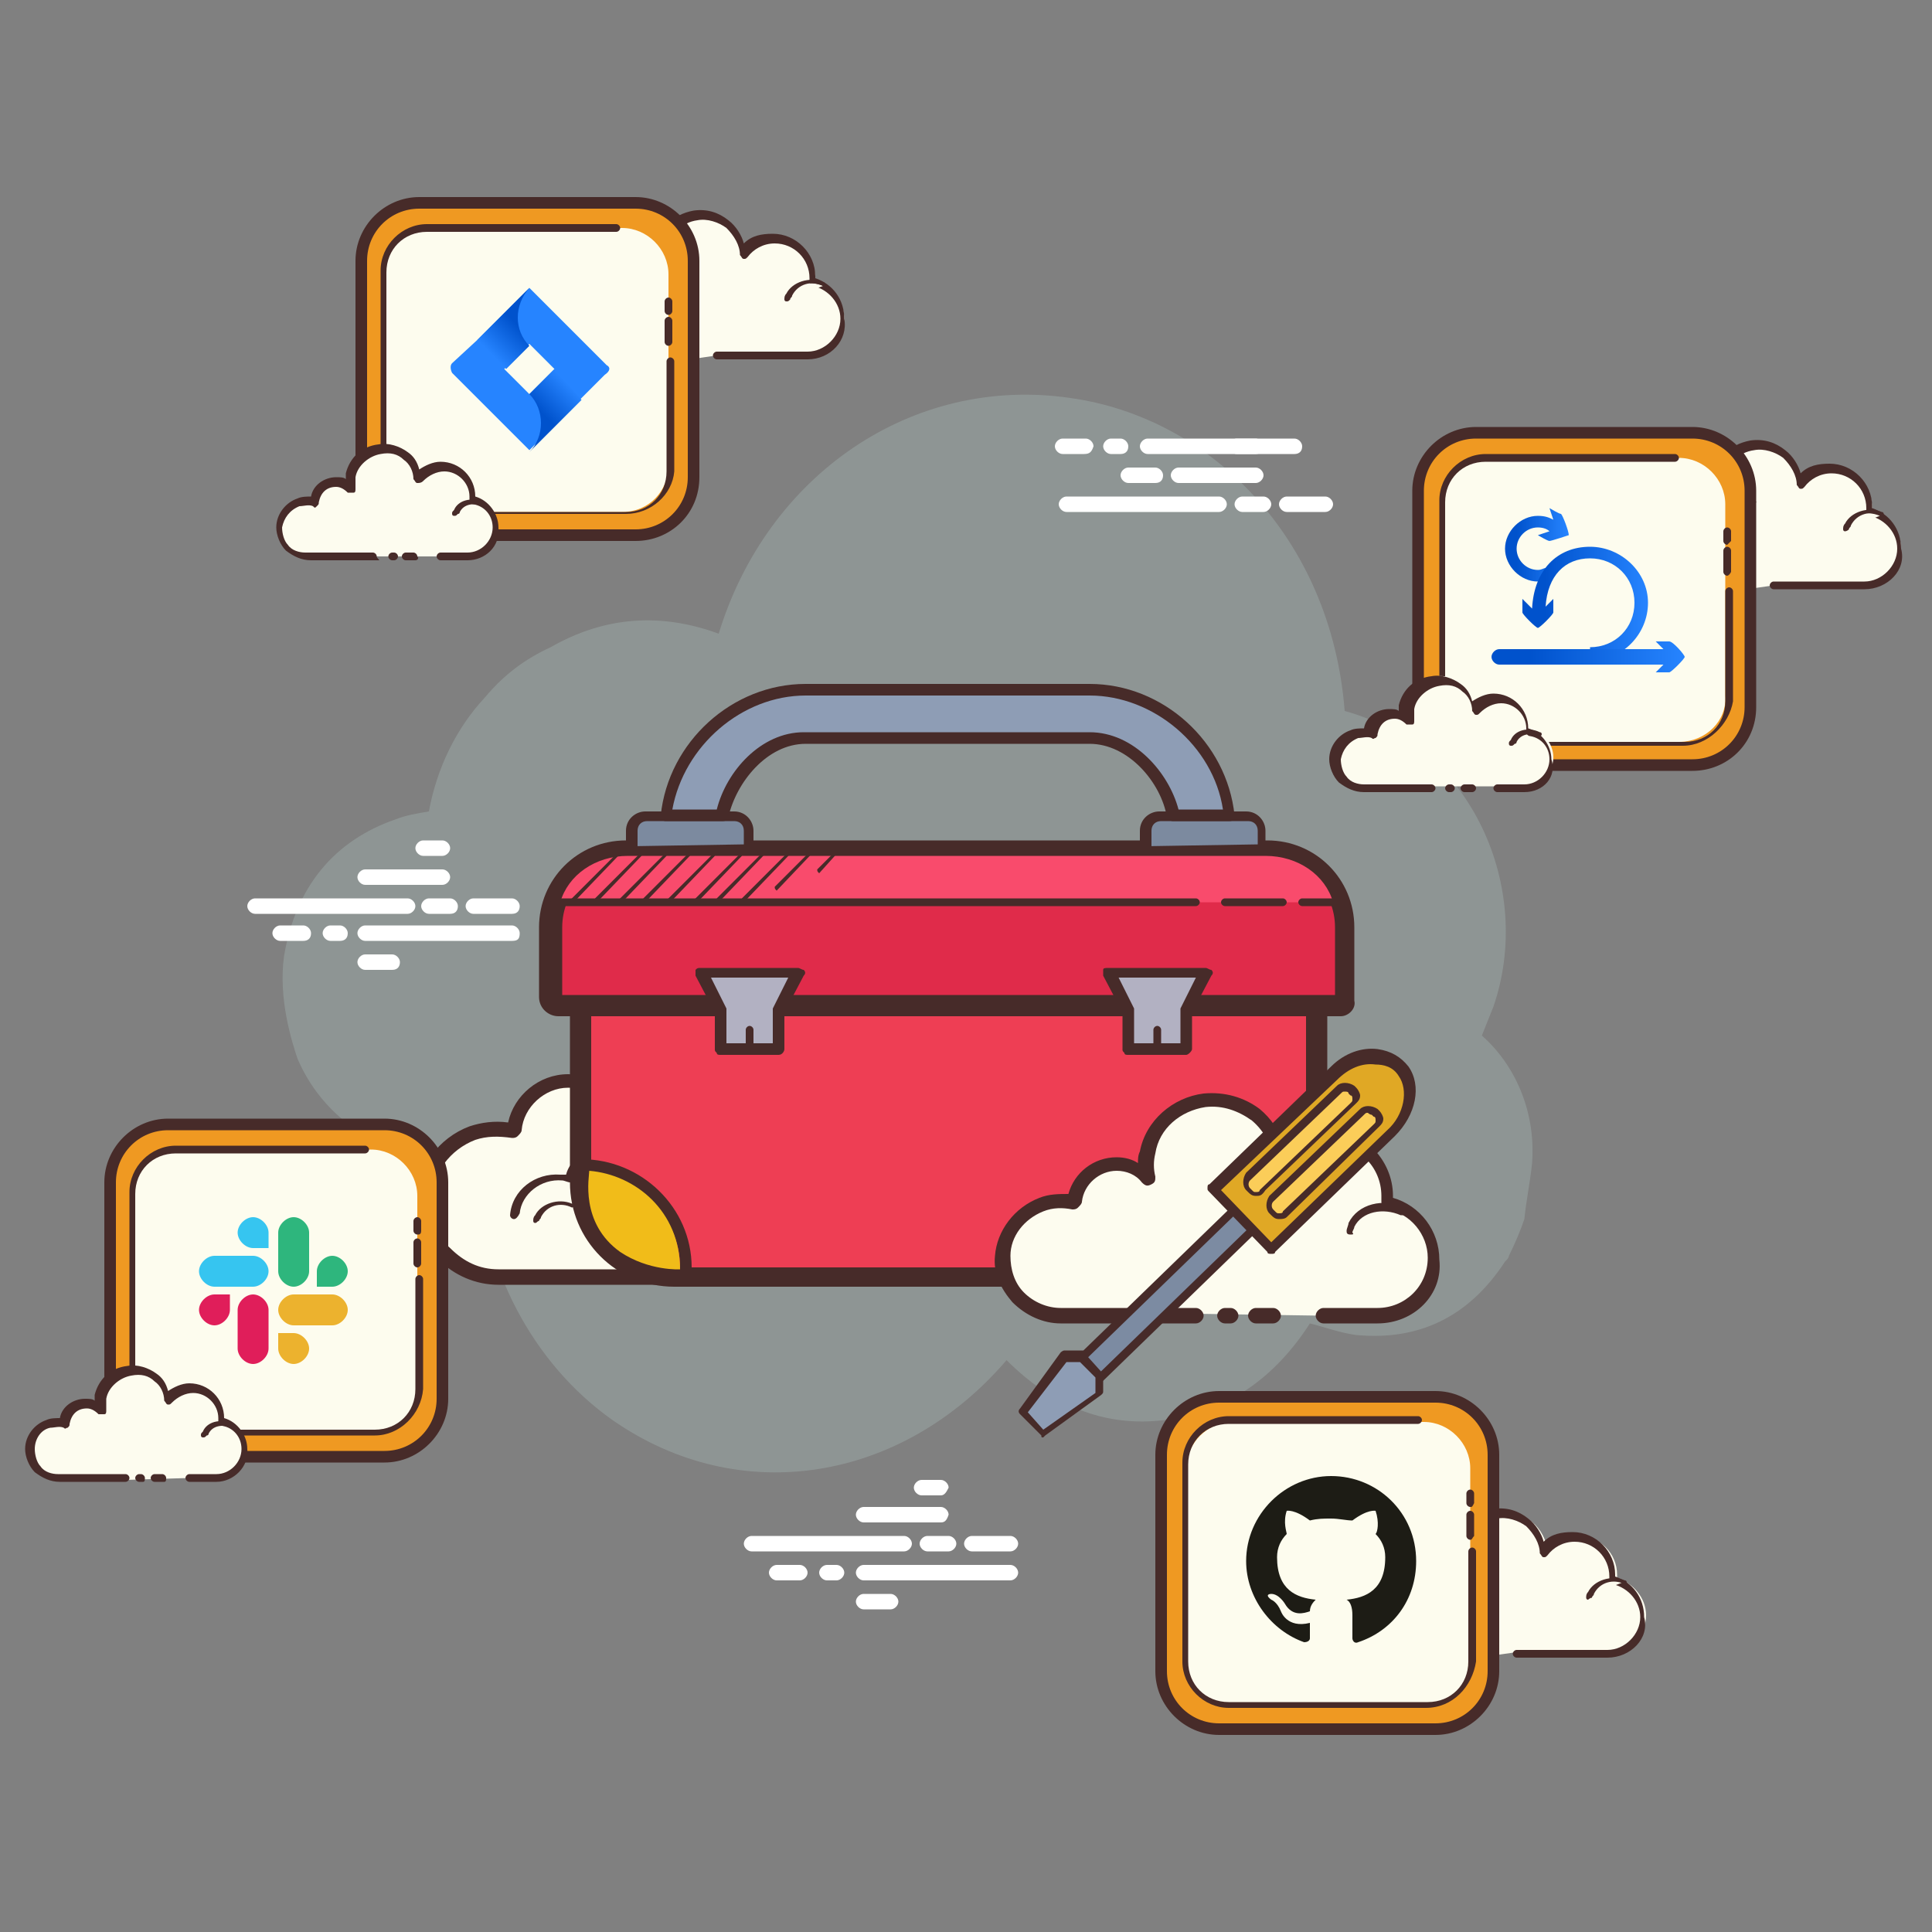 <?xml version="1.0" encoding="utf-8"?>
<!-- Generator: Adobe Illustrator 23.1.1, SVG Export Plug-In . SVG Version: 6.00 Build 0)  -->
<svg version="1.1" id="Capa_1" xmlns="http://www.w3.org/2000/svg" xmlns:xlink="http://www.w3.org/1999/xlink" x="0px" y="0px"
	 viewBox="0 0 100 100" style="enable-background:new 0 0 100 100;" xml:space="preserve">
<rect x="0" y="0" width="100" height="100" fill="#808080" stroke="none"/>
<style type="text/css">
	.st0{opacity:0.2;fill:#C8EDE6;}
	.st1{fill:#FDFCEF;}
	.st2{fill:#472B29;}
	.st3{fill:#FFFFFF;}
	.st4{fill:#EE3E54;}
	.st5{fill:#E02B4A;}
	.st6{fill:#F94B6C;}
	.st7{fill:#7C8A9F;}
	.st8{fill:#8E9DB5;}
	.st9{fill:#B2B1C2;}
	.st10{fill:#F1BC19;}
	.st11{fill:#7C8BA2;}
	.st12{fill:#E0A825;}
	.st13{fill:#FBCD59;}
	.st14{fill:#EF9922;}
	.st15{fill:#FDFCEE;}
	.st16{fill:#E01E5A;}
	.st17{fill:#36C5F0;}
	.st18{fill:#2EB67D;}
	.st19{fill:#ECB22E;}
	.st20{fill:#2684FF;}
	.st21{fill:url(#SVGID_1_);}
	.st22{fill:url(#SVGID_2_);}
	.st23{fill-rule:evenodd;clip-rule:evenodd;fill:#1D1C15;}
	.st24{fill:url(#SVGID_3_);}
	.st25{fill:url(#SVGID_4_);}
	.st26{fill:url(#SVGID_5_);}
</style>
<g>
	<g>
		<path class="st0" d="M76.7,53.6c0.2-0.5,0.4-1,0.6-1.5c2.1-6.1-1.1-13.5-7.7-15.3c-0.7-9-7-15.2-14.2-16.2
			c-8.2-1.2-15.7,4-18.2,12.2c-3-1.1-5.9-0.9-8.7,0.7c-1.3,0.6-2.4,1.4-3.4,2.6c-1.5,1.6-2.5,3.7-2.9,5.9c-0.6,0.1-1.2,0.2-1.7,0.4
			c-3.2,1.1-5.2,3.5-5.8,7.1c-0.3,2.2,0.4,4.4,0.7,5.3c1.5,3.5,5.1,5.5,8.7,5c0.2,0,0.4,0.1,0.6,0.2c0.2,5.6,2.9,10.6,7,13.5
			c6.6,4.6,15,3.2,20.4-3.1c2.3,2.3,5,3.5,8.2,3.1c3.2-0.4,5.7-2.2,7.5-5c0.8,0.2,1.6,0.5,2.4,0.6c3.2,0.3,5.8-0.9,7.7-3.8
			c0.1-0.1,0.2-0.2,0.2-0.3c0.3-0.6,0.6-1.3,0.8-1.9c0.1-1,0.3-1.9,0.4-2.9C79.5,57.5,78.4,55.1,76.7,53.6z"/>
		<path class="st1" d="M37.3,66.1c0,0,9.2,0,9.3,0c2.1,0,3.9-1.7,3.9-3.9c0-1.9-1.3-3.4-3.1-3.8c0-0.2,0-0.3,0-0.5c0-2.2-1.8-4-4-4
			c-1.3,0-2.5,0.6-3.2,1.6c-0.2-2.5-2.4-4.4-5-4c-1.9,0.2-3.4,1.7-3.8,3.5c-0.1,0.6-0.1,1.2,0,1.7c-0.5-0.5-1.2-0.9-2-0.9
			c-1.5,0-2.7,1.1-2.8,2.6c-0.7-0.1-1.4-0.1-2.1,0.1c-1.5,0.5-2.5,1.9-2.6,3.5c-0.1,2.2,1.7,4,3.9,4c0.2,0,0.7,0,0.9,0h8"/>
		<path class="st2" d="M46.6,66.5h-9.3c-0.2,0-0.4-0.2-0.4-0.4s0.2-0.4,0.4-0.4h9.3c1.9,0,3.5-1.6,3.5-3.5c0-1.6-1.2-3.1-2.8-3.4
			c-0.2,0-0.3-0.2-0.3-0.4c0-0.1,0-0.3,0-0.4c0-2-1.6-3.6-3.6-3.6c-1.1,0-2.2,0.5-2.9,1.4C40.5,56,40.3,56,40.1,56
			c-0.2,0-0.3-0.2-0.3-0.3c-0.1-1.1-0.6-2.1-1.5-2.8c-0.9-0.7-1.9-1-3.1-0.9c-1.7,0.2-3.1,1.5-3.4,3.2c-0.1,0.5-0.1,1.1,0,1.6
			c0,0.2,0,0.3-0.2,0.4c-0.2,0.1-0.3,0-0.5-0.1c-0.5-0.5-1.1-0.8-1.7-0.8c-1.2,0-2.3,1-2.4,2.2c0,0.1-0.1,0.2-0.2,0.3
			c-0.1,0.1-0.2,0.1-0.3,0.1c-0.7-0.1-1.3-0.1-1.9,0.1c-1.3,0.5-2.2,1.7-2.3,3.1c0,1,0.3,1.9,1,2.5c0.7,0.7,1.5,1.1,2.5,1.1h8.9
			c0.2,0,0.4,0.2,0.4,0.4s-0.2,0.4-0.4,0.4h-8.9c-1.2,0-2.3-0.5-3.1-1.3c-0.8-0.8-1.2-2-1.2-3.1c0.1-1.7,1.2-3.2,2.8-3.8
			c0.6-0.2,1.3-0.3,2-0.2c0.3-1.4,1.6-2.5,3.1-2.5c0.5,0,1.1,0.1,1.5,0.4c0-0.3,0-0.6,0.1-0.9c0.4-2,2.1-3.6,4.1-3.9
			c1.3-0.2,2.6,0.2,3.6,1.1c0.8,0.7,1.4,1.5,1.6,2.5c0.8-0.7,1.8-1.1,2.9-1.1c2.4,0,4.4,2,4.4,4.4c0,0.1,0,0.1,0,0.2
			c1.8,0.5,3,2.2,3,4.1C50.9,64.6,49,66.5,46.6,66.5z"/>
		<path class="st1" d="M35.1,57.6c-1.4-0.1-2.7,0.9-2.7,2.2c0,0.2,0,0.3,0,0.5c-0.3-0.3-0.7-0.5-1.2-0.6c-0.9-0.1-1.6,0.5-1.7,1.3
			C29.3,61,29.2,61,29,61c-1.3-0.1-2.3,0.8-2.4,1.9"/>
		<path class="st2" d="M26.6,63.1C26.6,63.1,26.6,63.1,26.6,63.1c-0.1,0-0.2-0.1-0.2-0.2c0.1-1.3,1.3-2.2,2.6-2.1c0.1,0,0.2,0,0.3,0
			c0.2-0.8,1-1.3,1.9-1.2c0.3,0,0.7,0.1,0.9,0.3c0,0,0,0,0,0c0.1-1.4,1.4-2.5,3-2.4c0.1,0,0.2,0.1,0.2,0.2s-0.1,0.2-0.2,0.2
			c-1.3-0.1-2.5,0.8-2.5,2c0,0.1,0,0.3,0,0.4c0,0.1,0,0.2-0.1,0.2c-0.1,0-0.2,0-0.2,0c-0.3-0.3-0.6-0.5-1-0.5
			c-0.7,0-1.4,0.4-1.5,1.1c0,0.1,0,0.1-0.1,0.1c0,0-0.1,0-0.2,0c-0.1,0-0.3-0.1-0.4-0.1c-1.1-0.1-2.1,0.7-2.2,1.7
			C26.8,63,26.7,63.1,26.6,63.1z"/>
		<path class="st1" d="M48.2,59c-1.3-0.6-2.9-0.2-3.5,1c-0.1,0.1-0.1,0.3-0.2,0.5"/>
		<path class="st2" d="M44.5,60.6C44.5,60.6,44.5,60.6,44.5,60.6c-0.2,0-0.2-0.1-0.2-0.2c0-0.2,0.1-0.3,0.2-0.5
			c0.6-1.3,2.3-1.8,3.7-1.1c0.1,0,0.1,0.2,0.1,0.3c0,0.1-0.2,0.1-0.3,0.1c-1.2-0.6-2.7-0.2-3.2,0.9c-0.1,0.1-0.1,0.3-0.1,0.4
			C44.7,60.5,44.6,60.6,44.5,60.6z"/>
		<path class="st3" d="M21.1,47.3h-7.9c-0.2,0-0.4-0.2-0.4-0.4s0.2-0.4,0.4-0.4h7.9c0.2,0,0.4,0.2,0.4,0.4S21.3,47.3,21.1,47.3z
			 M23.3,47.3h-1.1c-0.2,0-0.4-0.2-0.4-0.4s0.2-0.4,0.4-0.4h1.1c0.2,0,0.4,0.2,0.4,0.4S23.6,47.3,23.3,47.3z M26.5,47.3h-2
			c-0.2,0-0.4-0.2-0.4-0.4s0.2-0.4,0.4-0.4h2c0.2,0,0.4,0.2,0.4,0.4S26.8,47.3,26.5,47.3z M26.5,48.7h-7.6c-0.2,0-0.4-0.2-0.4-0.4
			c0-0.2,0.2-0.4,0.4-0.4h7.6c0.2,0,0.4,0.2,0.4,0.4C26.9,48.6,26.8,48.7,26.5,48.7z M17.6,48.7h-0.5c-0.2,0-0.4-0.2-0.4-0.4
			c0-0.2,0.2-0.4,0.4-0.4h0.5c0.2,0,0.4,0.2,0.4,0.4C18,48.6,17.8,48.7,17.6,48.7z M15.7,48.7h-1.2c-0.2,0-0.4-0.2-0.4-0.4
			c0-0.2,0.2-0.4,0.4-0.4h1.2c0.2,0,0.4,0.2,0.4,0.4C16.1,48.6,15.9,48.7,15.7,48.7z M22.9,45.8h-4c-0.2,0-0.4-0.2-0.4-0.4
			c0-0.2,0.2-0.4,0.4-0.4h4c0.2,0,0.4,0.2,0.4,0.4C23.3,45.6,23.1,45.8,22.9,45.8z M22.9,44.3h-1c-0.2,0-0.4-0.2-0.4-0.4
			c0-0.2,0.2-0.4,0.4-0.4h1c0.2,0,0.4,0.2,0.4,0.4C23.3,44.1,23.1,44.3,22.9,44.3z M20.3,50.2h-1.4c-0.2,0-0.4-0.2-0.4-0.4
			s0.2-0.4,0.4-0.4h1.4c0.2,0,0.4,0.2,0.4,0.4S20.6,50.2,20.3,50.2z M63.1,26.5h-7.9c-0.2,0-0.4-0.2-0.4-0.4c0-0.2,0.2-0.4,0.4-0.4
			h7.9c0.2,0,0.4,0.2,0.4,0.4C63.5,26.3,63.3,26.5,63.1,26.5z M65.4,26.5h-1.1c-0.2,0-0.4-0.2-0.4-0.4c0-0.2,0.2-0.4,0.4-0.4h1.1
			c0.2,0,0.4,0.2,0.4,0.4C65.8,26.3,65.6,26.5,65.4,26.5z M68.6,26.5h-2c-0.2,0-0.4-0.2-0.4-0.4c0-0.2,0.2-0.4,0.4-0.4h2
			c0.2,0,0.4,0.2,0.4,0.4C69,26.3,68.8,26.5,68.6,26.5z M67,23.5h-7.6c-0.2,0-0.4-0.2-0.4-0.4c0-0.2,0.2-0.4,0.4-0.4H67
			c0.2,0,0.4,0.2,0.4,0.4C67.4,23.4,67.2,23.5,67,23.5z M58,23.5h-0.5c-0.2,0-0.4-0.2-0.4-0.4c0-0.2,0.2-0.4,0.4-0.4H58
			c0.2,0,0.4,0.2,0.4,0.4C58.4,23.4,58.2,23.5,58,23.5z M56.1,23.5H55c-0.2,0-0.4-0.2-0.4-0.4c0-0.2,0.2-0.4,0.4-0.4h1.2
			c0.2,0,0.4,0.2,0.4,0.4C56.5,23.4,56.4,23.5,56.1,23.5z M65,25h-4c-0.2,0-0.4-0.2-0.4-0.4c0-0.2,0.2-0.4,0.4-0.4h4
			c0.2,0,0.4,0.2,0.4,0.4C65.4,24.8,65.2,25,65,25z"/>
		<path class="st3" d="M65,23.5h-1c-0.2,0-0.4-0.2-0.4-0.4c0-0.2,0.2-0.4,0.4-0.4h1c0.2,0,0.4,0.2,0.4,0.4
			C65.4,23.4,65.2,23.5,65,23.5z M59.8,25h-1.4c-0.2,0-0.4-0.2-0.4-0.4c0-0.2,0.2-0.4,0.4-0.4h1.4c0.2,0,0.4,0.2,0.4,0.4
			C60.2,24.8,60.1,25,59.8,25z"/>
		<path class="st3" d="M46.8,80.3h-7.9c-0.2,0-0.4-0.2-0.4-0.4s0.2-0.4,0.4-0.4h7.9c0.2,0,0.4,0.2,0.4,0.4S47,80.3,46.8,80.3z
			 M49.1,80.3h-1.1c-0.2,0-0.4-0.2-0.4-0.4s0.2-0.4,0.4-0.4h1.1c0.2,0,0.4,0.2,0.4,0.4S49.3,80.3,49.1,80.3z M52.3,80.3h-2
			c-0.2,0-0.4-0.2-0.4-0.4s0.2-0.4,0.4-0.4h2c0.2,0,0.4,0.2,0.4,0.4S52.5,80.3,52.3,80.3z M52.3,81.8h-7.6c-0.2,0-0.4-0.2-0.4-0.4
			s0.2-0.4,0.4-0.4h7.6c0.2,0,0.4,0.2,0.4,0.4S52.5,81.8,52.3,81.8z M43.3,81.8h-0.5c-0.2,0-0.4-0.2-0.4-0.4s0.2-0.4,0.4-0.4h0.5
			c0.2,0,0.4,0.2,0.4,0.4S43.5,81.8,43.3,81.8z M41.4,81.8h-1.2c-0.2,0-0.4-0.2-0.4-0.4s0.2-0.4,0.4-0.4h1.2c0.2,0,0.4,0.2,0.4,0.4
			S41.6,81.8,41.4,81.8z M48.7,78.8h-4c-0.2,0-0.4-0.2-0.4-0.4c0-0.2,0.2-0.4,0.4-0.4h4c0.2,0,0.4,0.2,0.4,0.4
			C49,78.7,48.9,78.8,48.7,78.8z M48.7,77.4h-1c-0.2,0-0.4-0.2-0.4-0.4c0-0.2,0.2-0.4,0.4-0.4h1c0.2,0,0.4,0.2,0.4,0.4
			C49,77.2,48.9,77.4,48.7,77.4z M46.1,83.3h-1.4c-0.2,0-0.4-0.2-0.4-0.4c0-0.2,0.2-0.4,0.4-0.4h1.4c0.2,0,0.4,0.2,0.4,0.4
			C46.5,83.1,46.3,83.3,46.1,83.3z"/>
		<path class="st4" d="M63.3,66.1H34.9c-2.7,0-4.9-2.2-4.9-4.9v-9.9c0-2.7,2.2-4.9,4.9-4.9h28.4c2.7,0,4.9,2.2,4.9,4.9v9.9
			C68.1,63.9,66,66.1,63.3,66.1z"/>
		<path class="st2" d="M63.3,66.6H34.9c-3,0-5.4-2.4-5.4-5.4v-9.9c0-3,2.4-5.4,5.4-5.4h28.4c3,0,5.4,2.4,5.4,5.4v9.9
			C68.7,64.2,66.3,66.6,63.3,66.6z M34.9,47.1c-2.4,0-4.3,1.9-4.3,4.3v9.9c0,2.4,1.9,4.3,4.3,4.3h28.4c2.4,0,4.3-1.9,4.3-4.3v-9.9
			c0-2.4-1.9-4.3-4.3-4.3H34.9z"/>
		<path class="st5" d="M69.4,52H28.9c-0.2,0-0.4-0.2-0.4-0.4v-3.6c0-2.2,1.8-4,4-4h33.2c2.2,0,4,1.8,4,4v3.8
			C69.6,51.9,69.5,52,69.4,52z"/>
		<path class="st2" d="M69.4,52.6H28.9c-0.5,0-1-0.4-1-1v-3.6c0-2.5,2-4.5,4.5-4.5h33.2c2.5,0,4.5,2,4.5,4.5v3.8
			C70.2,52.2,69.8,52.6,69.4,52.6z M29.1,51.5h40v-3.5c0-1.9-1.5-3.4-3.4-3.4H32.5c-1.9,0-3.4,1.5-3.4,3.4V51.5z"/>
		<path class="st6" d="M35.5,46.7H69c-0.4-1.4-1.8-2.4-3.5-2.4h-33c-1.7,0-3.1,1-3.5,2.4H35.5z"/>
		<path class="st7" d="M38.8,43.7V43c0-0.4-0.3-0.8-0.8-0.8h-4.5c-0.4,0-0.8,0.3-0.8,0.8v0.8"/>
		<path class="st2" d="M38.8,44c-0.2,0-0.3-0.1-0.3-0.3V43c0-0.3-0.2-0.5-0.5-0.5h-4.5c-0.3,0-0.5,0.2-0.5,0.5v0.8
			c0,0.2-0.1,0.3-0.3,0.3c-0.2,0-0.3-0.1-0.3-0.3V43c0-0.6,0.5-1,1-1H38c0.6,0,1,0.5,1,1v0.8C39.1,43.9,39,44,38.8,44z"/>
		<path class="st7" d="M65.4,43.7V43c0-0.4-0.3-0.8-0.8-0.8h-4.5c-0.4,0-0.8,0.3-0.8,0.8v0.8"/>
		<path class="st2" d="M65.4,44c-0.2,0-0.3-0.1-0.3-0.3V43c0-0.3-0.2-0.5-0.5-0.5h-4.5c-0.3,0-0.5,0.2-0.5,0.5v0.8
			c0,0.2-0.1,0.3-0.3,0.3c-0.2,0-0.3-0.1-0.3-0.3V43c0-0.6,0.5-1,1-1h4.5c0.6,0,1,0.5,1,1v0.8C65.7,43.9,65.5,44,65.4,44z"/>
		<path class="st8" d="M37.4,42.2c0.4-2,2.1-4,4.3-4h14.8c2.1,0,3.9,2.1,4.3,4h2.9c-0.4-3.5-3.5-6.5-7.2-6.5H41.7
			c-3.7,0-6.8,3-7.2,6.5H37.4z"/>
		<path class="st2" d="M63.6,42.5h-2.9c-0.1,0-0.3-0.1-0.3-0.2c-0.3-1.8-2-3.8-4-3.8H41.7c-2,0-3.6,2-4,3.8c0,0.1-0.1,0.2-0.3,0.2
			h-2.9c-0.1,0-0.2,0-0.2-0.1c-0.1-0.1-0.1-0.1-0.1-0.2c0.4-3.8,3.7-6.8,7.5-6.8h14.7c3.8,0,7.1,3,7.5,6.8c0,0.1,0,0.2-0.1,0.2
			C63.8,42.5,63.7,42.5,63.6,42.5z M61,41.9h2.3c-0.5-3.3-3.6-5.9-6.9-5.9H41.7c-3.3,0-6.3,2.6-6.9,5.9h2.3c0.5-2,2.3-4,4.5-4h14.8
			C58.7,37.9,60.5,40,61,41.9z M63,66C63,66,63,66,63,66c-0.2,0-0.3-0.1-0.3-0.3c0-3.1,2.5-5.7,5.5-5.7l0,0.3l0,0.3c0,0,0,0,0,0
			c-2.7,0-4.9,2.3-4.9,5.1C63.3,65.8,63.1,66,63,66z M35.5,65.9c-0.2,0-0.3-0.1-0.3-0.3c0,0,0,0,0,0c0-2.7-2.3-4.9-5.1-5
			c-0.2,0-0.3-0.1-0.3-0.3c0-0.2,0.1-0.3,0.3-0.3c0,0,0,0,0,0c3.1,0,5.7,2.5,5.7,5.6C35.8,65.7,35.6,65.9,35.5,65.9z"/>
		<path class="st9" d="M36.3,50.3h5l-1,2v2h-3l0-2L36.3,50.3z"/>
		<path class="st2" d="M40.3,54.6h-3c-0.1,0-0.2,0-0.2-0.1C37,54.4,37,54.4,37,54.3l0-1.9l-1-1.9c0-0.1,0-0.2,0-0.3
			c0.1-0.1,0.1-0.1,0.3-0.1h5c0.1,0,0.2,0.1,0.3,0.1c0.1,0.1,0.1,0.2,0,0.3l-1,1.9v1.9C40.6,54.4,40.5,54.6,40.3,54.6z M37.6,54H40
			v-1.7c0,0,0-0.1,0-0.1l0.8-1.6h-4l0.8,1.6c0,0,0,0.1,0,0.1L37.6,54z"/>
		<path class="st9" d="M57.4,50.3h5l-1,2v2h-3l0-2L57.4,50.3z"/>
		<path class="st2" d="M61.4,54.6h-3c-0.1,0-0.2,0-0.2-0.1c-0.1-0.1-0.1-0.1-0.1-0.2l0-1.9l-1-1.9c0-0.1,0-0.2,0-0.3
			s0.1-0.1,0.3-0.1h5c0.1,0,0.2,0.1,0.3,0.1c0.1,0.1,0.1,0.2,0,0.3l-1,1.9v1.9C61.7,54.4,61.5,54.6,61.4,54.6z M58.7,54h2.4v-1.7
			c0,0,0-0.1,0-0.1l0.8-1.6h-4l0.8,1.6c0,0,0,0.1,0,0.1L58.7,54z"/>
		<path class="st2" d="M59.9,54.5c-0.1,0-0.2-0.1-0.2-0.2v-1c0-0.1,0.1-0.2,0.2-0.2s0.2,0.1,0.2,0.2v1C60.1,54.4,60,54.5,59.9,54.5z
			 M38.8,54.5c-0.1,0-0.2-0.1-0.2-0.2v-1c0-0.1,0.1-0.2,0.2-0.2s0.2,0.1,0.2,0.2v1C39,54.4,38.9,54.5,38.8,54.5z M61.9,46.9H28.7
			c-0.1,0-0.2-0.1-0.2-0.2s0.1-0.2,0.2-0.2h33.2c0.1,0,0.2,0.1,0.2,0.2S62,46.9,61.9,46.9z M66.4,46.9h-3c-0.1,0-0.2-0.1-0.2-0.2
			s0.1-0.2,0.2-0.2h3c0.1,0,0.2,0.1,0.2,0.2S66.5,46.9,66.4,46.9z M69.4,46.9h-2c-0.1,0-0.2-0.1-0.2-0.2s0.1-0.2,0.2-0.2h2
			c0.1,0,0.2,0.1,0.2,0.2S69.5,46.9,69.4,46.9z"/>
		<path class="st10" d="M35.2,65.7c0-3-2.3-4.9-4.7-5.1c0,0.3-0.5,2.7,1.6,4.2C33.6,65.8,35.2,65.7,35.2,65.7z M63.2,65.6
			c0.1-2.8,2.1-4.7,4.4-5c0,0.3,0.4,2.6-1.5,4.1C64.8,65.7,63.2,65.6,63.2,65.6z"/>
		<path class="st2" d="M29.6,46.8C29.6,46.8,29.6,46.8,29.6,46.8c-0.1-0.1-0.1-0.1-0.1-0.2l2.4-2.4c0,0,0.1,0,0.1,0c0,0,0,0.1,0,0.1
			L29.6,46.8C29.7,46.8,29.7,46.8,29.6,46.8z M30.9,46.7C30.9,46.7,30.8,46.7,30.9,46.7c-0.1-0.1-0.1-0.1-0.1-0.2l2.4-2.4
			c0,0,0.1,0,0.1,0c0,0,0,0.1,0,0.1L30.9,46.7C30.9,46.7,30.9,46.7,30.9,46.7z M32.1,46.8C32.1,46.8,32.1,46.8,32.1,46.8
			C32,46.7,32,46.7,32,46.6l2.4-2.4c0,0,0.1,0,0.1,0c0,0,0,0.1,0,0.1L32.1,46.8C32.2,46.8,32.1,46.8,32.1,46.8z M33.4,46.7
			C33.3,46.7,33.3,46.7,33.4,46.7c-0.1-0.1-0.1-0.1-0.1-0.2l2.4-2.4c0,0,0.1,0,0.1,0c0,0,0,0.1,0,0.1L33.4,46.7
			C33.4,46.7,33.4,46.7,33.4,46.7z M34.6,46.8C34.6,46.8,34.5,46.8,34.6,46.8c-0.1-0.1-0.1-0.1-0.1-0.2l2.4-2.4c0,0,0.1,0,0.1,0
			c0,0,0,0.1,0,0.1L34.6,46.8C34.6,46.8,34.6,46.8,34.6,46.8z M36,46.8C36,46.8,35.9,46.8,36,46.8c-0.1-0.1-0.1-0.1-0.1-0.2l2.4-2.4
			c0,0,0.1,0,0.1,0c0,0,0,0.1,0,0.1L36,46.8C36,46.8,36,46.8,36,46.8z M37.2,46.7C37.2,46.7,37.2,46.7,37.2,46.7
			c-0.1-0.1-0.1-0.1-0.1-0.2l2.4-2.4c0,0,0.1,0,0.1,0c0,0,0,0.1,0,0.1L37.2,46.7C37.3,46.7,37.3,46.7,37.2,46.7z M38.5,46.7
			C38.4,46.7,38.4,46.7,38.5,46.7c-0.1-0.1-0.1-0.1-0.1-0.2l2.4-2.4c0,0,0.1,0,0.1,0c0,0,0,0.1,0,0.1L38.5,46.7
			C38.5,46.7,38.5,46.7,38.5,46.7z M40.2,46.1C40.2,46.1,40.2,46.1,40.2,46.1c-0.1-0.1-0.1-0.1-0.1-0.2L42,44c0,0,0.1,0,0.1,0
			c0,0,0,0.1,0,0.1L40.2,46.1C40.3,46.1,40.3,46.1,40.2,46.1z M42.4,45.2C42.4,45.2,42.4,45.2,42.4,45.2c-0.1-0.1-0.1-0.1-0.1-0.2
			l0.9-0.9c0,0,0.1,0,0.1,0c0,0,0,0.1,0,0.1L42.4,45.2C42.5,45.2,42.4,45.2,42.4,45.2z"/>
		<g>
			<path class="st1" d="M68.5,68.1c1.5,0,2.8,0,2.8,0c1.7,0,3-1.3,3-3c0-1.4-1-2.6-2.4-2.9c0-0.1,0-0.3,0-0.4c0-1.7-1.4-3.1-3.1-3.1
				c-1,0-1.9,0.5-2.5,1.2c-0.1-1.9-1.9-3.3-3.9-3.1c-1.5,0.2-2.7,1.3-3,2.7c-0.1,0.5-0.1,0.9,0,1.3c-0.4-0.4-1-0.7-1.6-0.7
				c-1.1,0-2.1,0.9-2.2,2c-0.5-0.1-1.1-0.1-1.7,0.1c-1.1,0.4-1.9,1.5-2,2.7c-0.1,1.7,1.3,3.1,3,3.1c0.1,0,0.6,0,0.7,0h6.3
				 M63.4,68.1h0.3"/>
			<path class="st2" d="M71.3,68.5h-2.8c-0.2,0-0.4-0.2-0.4-0.4s0.2-0.4,0.4-0.4h2.8c1.4,0,2.6-1.1,2.6-2.6c0-1.2-0.9-2.3-2.1-2.5
				c-0.2,0-0.3-0.2-0.3-0.4c0-0.1,0-0.2,0-0.3c0-1.5-1.2-2.7-2.7-2.7c-0.9,0-1.7,0.4-2.2,1.1c-0.1,0.1-0.3,0.2-0.4,0.1
				c-0.2,0-0.3-0.2-0.3-0.3c-0.1-0.8-0.4-1.5-1.1-2.1c-0.7-0.5-1.5-0.8-2.4-0.7c-1.3,0.2-2.4,1.1-2.6,2.4c-0.1,0.4-0.1,0.8,0,1.2
				c0,0.2,0,0.3-0.2,0.4c-0.2,0.1-0.3,0.1-0.5-0.1c-0.3-0.4-0.8-0.6-1.3-0.6c-0.9,0-1.7,0.7-1.8,1.6c0,0.1-0.1,0.2-0.2,0.3
				c-0.1,0.1-0.2,0.1-0.3,0.1c-0.5-0.1-1-0.1-1.5,0.1c-1,0.4-1.7,1.3-1.7,2.3c0,0.7,0.2,1.4,0.7,1.9c0.5,0.5,1.2,0.8,1.9,0.8h7
				c0.2,0,0.4,0.2,0.4,0.4s-0.2,0.4-0.4,0.4h-7c-0.9,0-1.8-0.4-2.5-1.1c-0.6-0.7-1-1.5-0.9-2.4c0.1-1.3,1-2.5,2.3-3
				c0.5-0.2,1-0.2,1.5-0.2c0.3-1.1,1.3-1.9,2.5-1.9c0.4,0,0.8,0.1,1.1,0.3c0-0.2,0-0.4,0.1-0.6c0.3-1.6,1.7-2.8,3.3-3
				c1.1-0.1,2.1,0.2,2.9,0.8c0.6,0.5,1,1.1,1.2,1.8c0.6-0.5,1.4-0.8,2.2-0.8c1.9,0,3.5,1.6,3.5,3.5c0,0,0,0.1,0,0.1
				c1.4,0.4,2.4,1.7,2.4,3.2C74.7,67,73.2,68.5,71.3,68.5z M63.7,68.5h-0.3c-0.2,0-0.4-0.2-0.4-0.4s0.2-0.4,0.4-0.4h0.3
				c0.2,0,0.4,0.2,0.4,0.4S63.9,68.5,63.7,68.5z"/>
			<path class="st2" d="M69.9,63.9C69.9,63.9,69.9,63.9,69.9,63.9c-0.2,0-0.2-0.1-0.2-0.2c0-0.1,0.1-0.3,0.1-0.4
				c0.5-1,1.8-1.3,2.9-0.8c0.1,0,0.1,0.2,0.1,0.3c0,0.1-0.2,0.1-0.3,0.1c-0.9-0.4-2-0.2-2.4,0.6c0,0.1-0.1,0.2-0.1,0.3
				C70.1,63.9,70,63.9,69.9,63.9z"/>
			<g>
				<path class="st2" d="M65.9,68.5H65c-0.2,0-0.4-0.2-0.4-0.4s0.2-0.4,0.4-0.4h0.9c0.2,0,0.4,0.2,0.4,0.4S66.1,68.5,65.9,68.5z"/>
			</g>
		</g>
		<g>
			<path class="st11" d="M68,59.5L68,59.5c0.3,0.3,0.3,0.7,0.1,0.9l-13.4,13c-0.2,0.2-0.6,0.2-0.9,0l-0.1-0.1
				c-0.2-0.2-0.2-0.6,0-0.9l13.4-13C67.4,59.2,67.8,59.2,68,59.5z"/>
			<path class="st2" d="M54.2,73.8C54.2,73.8,54.2,73.8,54.2,73.8c-0.2,0-0.4-0.1-0.6-0.2l-0.1-0.1c-0.3-0.3-0.3-0.8,0-1.1l13.4-13
				c0.2-0.1,0.4-0.2,0.6-0.2c0.2,0,0.4,0.1,0.6,0.2l0.1,0.1c0.1,0.2,0.2,0.4,0.2,0.6c0,0.2-0.1,0.4-0.2,0.6l-13.4,13
				C54.6,73.7,54.4,73.8,54.2,73.8z M67.6,59.5c-0.1,0-0.2,0-0.3,0.1l-13.4,13c-0.1,0.1-0.1,0.2-0.1,0.3s0,0.2,0.1,0.3l0.1,0.1
				c0.1,0.1,0.2,0.1,0.3,0.1c0.1,0,0.2,0,0.3-0.1l13.4-13c0.1-0.1,0.1-0.2,0.1-0.3s0-0.2-0.1-0.3l-0.1-0.1l0,0
				C67.8,59.5,67.7,59.5,67.6,59.5C67.6,59.5,67.6,59.5,67.6,59.5z"/>
			<path class="st12" d="M65.8,64.6l6.2-6c1-0.9,1.3-2.3,0.6-3.2c-0.8-1.1-2.4-1-3.6,0.1l-6.3,6.1L65.8,64.6z"/>
			<path class="st2" d="M65.8,64.9C65.8,64.9,65.8,64.9,65.8,64.9c-0.1,0-0.2,0-0.2-0.1l-3-3.1c-0.1-0.1-0.1-0.1-0.1-0.2
				c0-0.1,0-0.2,0.1-0.2l6.3-6.1c0.7-0.7,1.6-1,2.4-0.9c0.7,0.1,1.2,0.4,1.6,0.9c0.7,1,0.4,2.5-0.7,3.6l-6.2,6
				C66,64.9,65.9,64.9,65.8,64.9z M63.2,61.6l2.6,2.7l6-5.8c0.9-0.8,1.1-2.1,0.6-2.8c-0.3-0.5-0.8-0.6-1.2-0.6
				c-0.7-0.1-1.4,0.2-2,0.8L63.2,61.6z"/>
			<path class="st8" d="M54,74.2l-1.1-1.1l2.2-2.9l0.9,0l0.9,1l0,0.9L54,74.2z"/>
			<path class="st2" d="M54,74.4c-0.1,0-0.1,0-0.1-0.1l-1.1-1.1c-0.1-0.1-0.1-0.2,0-0.3l2.1-2.9c0,0,0.1-0.1,0.2-0.1l0,0l0.9,0
				c0.1,0,0.1,0,0.1,0.1l0.9,1c0,0,0.1,0.1,0.1,0.1l0,0.9c0,0.1,0,0.1-0.1,0.2l-2.9,2.1C54.1,74.3,54,74.4,54,74.4z M53.2,73.1
				l0.8,0.9l2.7-1.9l0-0.8l-0.8-0.8l-0.7,0L53.2,73.1z"/>
			<g>
				<path class="st13" d="M71.1,57.6L71.1,57.6c0.2,0.2,0.2,0.5,0.1,0.7l-4.7,4.5c-0.2,0.2-0.5,0.2-0.6,0l-0.1-0.1
					c-0.2-0.2-0.2-0.5,0-0.6l4.7-4.5C70.6,57.4,70.9,57.4,71.1,57.6z"/>
				<path class="st2" d="M66.2,63.1C66.2,63.1,66.2,63.1,66.2,63.1c-0.2,0-0.3-0.1-0.4-0.2l-0.1-0.1c-0.2-0.2-0.2-0.6,0-0.9l4.7-4.5
					c0.2-0.2,0.6-0.2,0.9,0l0,0l0.1,0.1c0.1,0.1,0.2,0.3,0.2,0.4c0,0.2-0.1,0.3-0.2,0.4L66.6,63C66.5,63.1,66.3,63.1,66.2,63.1z
					 M70.8,57.6c-0.1,0-0.1,0-0.2,0.1l-4.7,4.5c-0.1,0.1-0.1,0.3,0,0.4l0.1,0.1c0.1,0.1,0.1,0.1,0.2,0.1c0.1,0,0.2,0,0.2-0.1
					l4.7-4.5c0.1-0.1,0.1-0.1,0.1-0.2c0-0.1,0-0.2-0.1-0.2L71,57.7C70.9,57.7,70.8,57.6,70.8,57.6z"/>
			</g>
			<g>
				<path class="st13" d="M69.9,56.4L69.9,56.4c0.2,0.2,0.2,0.5,0.1,0.7l-4.7,4.5c-0.2,0.2-0.5,0.2-0.6,0l-0.1-0.1
					c-0.2-0.2-0.2-0.5,0-0.6l4.7-4.5C69.5,56.3,69.8,56.3,69.9,56.4z"/>
				<path class="st2" d="M65,61.9C65,61.9,65,61.9,65,61.9c-0.2,0-0.3-0.1-0.4-0.2l-0.1-0.1c-0.2-0.2-0.2-0.6,0-0.9l4.7-4.5
					c0.2-0.2,0.6-0.2,0.9,0l0,0l0.1,0.1c0.1,0.1,0.2,0.3,0.2,0.4c0,0.2-0.1,0.3-0.2,0.4l-4.7,4.5C65.3,61.9,65.2,61.9,65,61.9z
					 M69.6,56.5c-0.1,0-0.1,0-0.2,0.1l-4.7,4.5c-0.1,0.1-0.1,0.3,0,0.4l0.1,0.1c0.1,0.1,0.1,0.1,0.2,0.1c0.1,0,0.2,0,0.2-0.1
					l4.7-4.5c0.1-0.1,0.1-0.1,0.1-0.2s0-0.2-0.1-0.2l-0.1-0.1C69.8,56.5,69.7,56.5,69.6,56.5z"/>
			</g>
		</g>
	</g>
	<g>
		<path class="st1" d="M91.8,30.3c0,0,4.6,0,4.7,0c1.1,0,1.9-0.9,1.9-1.9c0-0.9-0.7-1.7-1.5-1.9c0-0.1,0-0.2,0-0.2c0-1.1-0.9-2-2-2
			c-0.7,0-1.2,0.3-1.6,0.8c-0.1-1.2-1.2-2.2-2.5-2c-0.9,0.1-1.7,0.8-1.9,1.8c-0.1,0.3,0,0.6,0,0.9c-0.3-0.3-0.6-0.4-1-0.4
			c-0.7,0-1.3,0.6-1.4,1.3c-0.3-0.1-0.7-0.1-1.1,0.1c-0.7,0.3-1.2,1-1.3,1.7c0,1.1,0.8,2,1.9,2c0.1,0,0.4,0,0.4,0h4"/>
		<path class="st2" d="M96.5,30.5h-4.7c-0.1,0-0.2-0.1-0.2-0.2c0-0.1,0.1-0.2,0.2-0.2h4.7c0.9,0,1.7-0.8,1.7-1.7
			c0-0.8-0.6-1.5-1.4-1.7c-0.1,0-0.2-0.1-0.2-0.2c0-0.1,0-0.1,0-0.2c0-1-0.8-1.8-1.8-1.8c-0.6,0-1.1,0.3-1.4,0.7
			c-0.1,0.1-0.1,0.1-0.2,0.1c-0.1,0-0.1-0.1-0.2-0.2c0-0.5-0.3-1-0.7-1.4c-0.4-0.3-1-0.5-1.5-0.4c-0.8,0.1-1.6,0.8-1.7,1.6
			c0,0.3,0,0.5,0,0.8c0,0.1,0,0.2-0.1,0.2c-0.1,0-0.2,0-0.3,0c-0.2-0.2-0.5-0.4-0.9-0.4c-0.6,0-1.1,0.5-1.2,1.1c0,0.1,0,0.1-0.1,0.2
			c-0.1,0-0.1,0.1-0.2,0c-0.3-0.1-0.6-0.1-1,0.1c-0.7,0.2-1.1,0.9-1.1,1.5c0,0.5,0.2,0.9,0.5,1.3c0.3,0.3,0.8,0.5,1.2,0.5h4.5
			c0.1,0,0.2,0.1,0.2,0.2s-0.1,0.2-0.2,0.2h-4.5c-0.6,0-1.1-0.2-1.6-0.7c-0.4-0.4-0.6-1-0.6-1.6c0-0.9,0.6-1.6,1.4-1.9
			c0.3-0.1,0.6-0.2,1-0.1c0.2-0.7,0.8-1.3,1.6-1.3c0.3,0,0.5,0.1,0.8,0.2c0-0.1,0-0.3,0-0.4c0.2-1,1-1.8,2.1-2
			c0.7-0.1,1.3,0.1,1.8,0.5c0.4,0.3,0.7,0.8,0.8,1.2c0.4-0.4,0.9-0.5,1.5-0.5c1.2,0,2.2,1,2.2,2.2c0,0,0,0.1,0,0.1
			c0.9,0.3,1.5,1.1,1.5,2.1C98.7,29.5,97.7,30.5,96.5,30.5z"/>
		<path class="st1" d="M90.7,26c-0.7,0-1.3,0.4-1.4,1.1c0,0.1,0,0.2,0,0.2c-0.1-0.2-0.3-0.3-0.6-0.3c-0.4,0-0.8,0.3-0.9,0.6
			c-0.1,0-0.2,0-0.2,0c-0.6,0-1.2,0.4-1.2,1"/>
		<path class="st2" d="M86.5,28.8C86.5,28.8,86.5,28.8,86.5,28.8c-0.1,0-0.1-0.1-0.1-0.1c0-0.6,0.6-1.1,1.3-1.1c0.1,0,0.1,0,0.2,0
			c0.1-0.4,0.5-0.7,0.9-0.6c0.2,0,0.3,0.1,0.5,0.1c0,0,0,0,0,0c0-0.7,0.7-1.3,1.5-1.2c0.1,0,0.1,0.1,0.1,0.1s-0.1,0.1-0.1,0.1
			c-0.7,0-1.2,0.4-1.3,1c0,0.1,0,0.1,0,0.2c0,0,0,0.1-0.1,0.1c0,0-0.1,0-0.1,0c-0.1-0.1-0.3-0.2-0.5-0.2c-0.4,0-0.7,0.2-0.7,0.5
			c0,0,0,0.1,0,0.1s-0.1,0-0.1,0c-0.1,0-0.1,0-0.2,0c-0.6,0-1.1,0.4-1.1,0.9C86.6,28.7,86.5,28.8,86.5,28.8z"/>
		<path class="st1" d="M97.3,26.7c-0.7-0.3-1.5-0.1-1.7,0.5c0,0.1-0.1,0.2-0.1,0.2"/>
		<path class="st2" d="M95.5,27.5C95.5,27.5,95.4,27.5,95.5,27.5c-0.1,0-0.1-0.1-0.1-0.1c0-0.1,0-0.2,0.1-0.3
			c0.3-0.6,1.2-0.9,1.9-0.6c0.1,0,0.1,0.1,0.1,0.1c0,0.1-0.1,0.1-0.1,0.1c-0.6-0.3-1.3-0.1-1.6,0.5c0,0.1-0.1,0.1-0.1,0.2
			C95.6,27.5,95.5,27.5,95.5,27.5z"/>
		<path class="st14" d="M87.6,39.6H76.4c-1.6,0-3-1.3-3-3V25.4c0-1.6,1.3-3,3-3h11.2c1.6,0,3,1.3,3,3v11.2
			C90.6,38.3,89.2,39.6,87.6,39.6z"/>
		<path class="st2" d="M87.6,39.9H76.4c-1.8,0-3.3-1.5-3.3-3.3V25.4c0-1.8,1.5-3.3,3.3-3.3h11.2c1.8,0,3.3,1.5,3.3,3.3v11.2
			C90.9,38.5,89.4,39.9,87.6,39.9z M76.4,22.7c-1.5,0-2.7,1.2-2.7,2.7v11.2c0,1.5,1.2,2.7,2.7,2.7h11.2c1.5,0,2.7-1.2,2.7-2.7V25.4
			c0-1.5-1.2-2.7-2.7-2.7L76.4,22.7L76.4,22.7z"/>
		<path class="st15" d="M86.9,38.4H77c-1.3,0-2.4-1.1-2.4-2.4v-9.9c0-1.3,1.1-2.4,2.4-2.4h9.9c1.3,0,2.4,1.1,2.4,2.4V36
			C89.4,37.3,88.3,38.4,86.9,38.4z"/>
		<path class="st2" d="M87.1,38.6H76.9c-1.3,0-2.4-1.1-2.4-2.4V25.9c0-1.3,1.1-2.4,2.4-2.4h9.8c0.1,0,0.2,0.1,0.2,0.2
			s-0.1,0.2-0.2,0.2h-9.8c-1.2,0-2.1,0.9-2.1,2.1v10.3c0,1.2,0.9,2.1,2.1,2.1h10.3c1.2,0,2.1-0.9,2.1-2.1v-5.7
			c0-0.1,0.1-0.2,0.2-0.2c0.1,0,0.2,0.1,0.2,0.2v5.7C89.5,37.5,88.4,38.6,87.1,38.6z"/>
		<path class="st2" d="M89.4,29.8c-0.1,0-0.2-0.1-0.2-0.2v-1.1c0-0.1,0.1-0.2,0.2-0.2c0.1,0,0.2,0.1,0.2,0.2v1.1
			C89.5,29.8,89.4,29.8,89.4,29.8z M89.4,28.2c-0.1,0-0.2-0.1-0.2-0.2v-0.5c0-0.1,0.1-0.2,0.2-0.2c0.1,0,0.2,0.1,0.2,0.2V28
			C89.5,28.1,89.4,28.2,89.4,28.2z"/>
		<path class="st1" d="M77.5,40.7c0.7,0,1.4,0,1.4,0c0.8,0,1.5-0.7,1.5-1.5c0-0.7-0.5-1.3-1.2-1.5c0-0.1,0-0.1,0-0.2
			c0-0.8-0.7-1.5-1.6-1.5c-0.5,0-1,0.2-1.3,0.6c-0.1-0.9-0.9-1.7-1.9-1.6c-0.7,0.1-1.3,0.6-1.5,1.4c0,0.2,0,0.5,0,0.7
			c-0.2-0.2-0.5-0.3-0.8-0.3c-0.6,0-1,0.4-1.1,1c-0.3-0.1-0.5-0.1-0.8,0.1c-0.6,0.2-1,0.7-1,1.3c0,0.8,0.7,1.5,1.5,1.5
			c0.1,0,0.3,0,0.3,0h3.1 M74.9,40.7h0.1"/>
		<path class="st2" d="M78.9,41h-1.4c-0.1,0-0.2-0.1-0.2-0.2s0.1-0.2,0.2-0.2h1.4c0.7,0,1.3-0.6,1.3-1.3c0-0.6-0.4-1.1-1-1.2
			c-0.1,0-0.2-0.1-0.2-0.2c0-0.1,0-0.1,0-0.2c0-0.7-0.6-1.3-1.3-1.3c-0.4,0-0.8,0.2-1.1,0.5c-0.1,0.1-0.1,0.1-0.2,0.1
			c-0.1,0-0.1-0.1-0.2-0.2c0-0.4-0.2-0.8-0.5-1c-0.3-0.3-0.7-0.4-1.2-0.3c-0.6,0.1-1.2,0.6-1.3,1.2c0,0.2,0,0.4,0,0.6
			c0,0.1,0,0.2-0.1,0.2c-0.1,0-0.2,0-0.3,0c-0.2-0.2-0.4-0.3-0.6-0.3c-0.5,0-0.8,0.3-0.9,0.8c0,0.1,0,0.1-0.1,0.2
			c-0.1,0-0.1,0.1-0.2,0c-0.2-0.1-0.5,0-0.7,0c-0.5,0.2-0.8,0.6-0.9,1.1c0,0.3,0.1,0.7,0.3,0.9c0.2,0.3,0.6,0.4,0.9,0.4h3.5
			c0.1,0,0.2,0.1,0.2,0.2c0,0.1-0.1,0.2-0.2,0.2h-3.5c-0.5,0-0.9-0.2-1.3-0.5c-0.3-0.3-0.5-0.8-0.5-1.2c0-0.7,0.5-1.3,1.1-1.5
			c0.2-0.1,0.5-0.1,0.7-0.1c0.1-0.6,0.7-1,1.3-1c0.2,0,0.4,0,0.5,0.1c0-0.1,0-0.2,0-0.3c0.2-0.8,0.8-1.4,1.7-1.5
			c0.5-0.1,1.1,0.1,1.5,0.4c0.3,0.2,0.5,0.5,0.6,0.9c0.3-0.2,0.7-0.4,1.1-0.4c1,0,1.8,0.8,1.8,1.8c0,0,0,0,0,0
			c0.7,0.2,1.2,0.9,1.2,1.6C80.6,40.2,79.9,41,78.9,41z M75.1,41h-0.1c-0.1,0-0.2-0.1-0.2-0.2s0.1-0.2,0.2-0.2h0.1
			c0.1,0,0.2,0.1,0.2,0.2S75.2,41,75.1,41z"/>
		<path class="st2" d="M78.2,38.6C78.2,38.6,78.2,38.6,78.2,38.6c-0.1,0-0.1-0.1-0.1-0.1c0-0.1,0-0.1,0.1-0.2
			c0.2-0.5,0.9-0.7,1.5-0.4c0.1,0,0.1,0.1,0.1,0.1c0,0.1-0.1,0.1-0.1,0.1c-0.5-0.2-1-0.1-1.2,0.3c0,0,0,0.1-0.1,0.1
			C78.3,38.6,78.3,38.6,78.2,38.6z M76.2,41h-0.4c-0.1,0-0.2-0.1-0.2-0.2s0.1-0.2,0.2-0.2h0.4c0.1,0,0.2,0.1,0.2,0.2
			S76.3,41,76.2,41z"/>
	</g>
	<g>
		<path class="st1" d="M78.6,85.5c0,0,4.6,0,4.7,0c1.1,0,1.9-0.9,1.9-1.9c0-0.9-0.7-1.7-1.5-1.9c0-0.1,0-0.2,0-0.2c0-1.1-0.9-2-2-2
			c-0.7,0-1.2,0.3-1.6,0.8c-0.1-1.2-1.2-2.2-2.5-2c-0.9,0.1-1.7,0.8-1.9,1.8c-0.1,0.3,0,0.6,0,0.9c-0.3-0.3-0.6-0.4-1-0.4
			c-0.7,0-1.3,0.6-1.4,1.3c-0.3-0.1-0.7-0.1-1.1,0.1c-0.7,0.3-1.2,1-1.3,1.7c0,1.1,0.8,2,1.9,2c0.1,0,0.4,0,0.4,0h4"/>
		<path class="st2" d="M83.2,85.8h-4.7c-0.1,0-0.2-0.1-0.2-0.2s0.1-0.2,0.2-0.2h4.7c0.9,0,1.7-0.8,1.7-1.7c0-0.8-0.6-1.5-1.4-1.7
			c-0.1,0-0.2-0.1-0.2-0.2c0-0.1,0-0.1,0-0.2c0-1-0.8-1.8-1.8-1.8c-0.6,0-1.1,0.3-1.4,0.7c-0.1,0.1-0.1,0.1-0.2,0.1
			c-0.1,0-0.1-0.1-0.2-0.2c0-0.5-0.3-1-0.7-1.4c-0.4-0.3-1-0.5-1.5-0.4c-0.8,0.1-1.6,0.8-1.7,1.6c0,0.3,0,0.5,0,0.8
			c0,0.1,0,0.2-0.1,0.2c-0.1,0-0.2,0-0.3,0c-0.2-0.2-0.5-0.4-0.9-0.4c-0.6,0-1.1,0.5-1.2,1.1c0,0.1,0,0.1-0.1,0.2
			c-0.1,0-0.1,0.1-0.2,0c-0.3-0.1-0.6-0.1-1,0.1c-0.7,0.2-1.1,0.9-1.1,1.5c0,0.5,0.2,0.9,0.5,1.3c0.3,0.3,0.8,0.5,1.2,0.5h4.5
			c0.1,0,0.2,0.1,0.2,0.2s-0.1,0.2-0.2,0.2h-4.5c-0.6,0-1.1-0.2-1.6-0.7c-0.4-0.4-0.6-1-0.6-1.6c0-0.9,0.6-1.6,1.4-1.9
			c0.3-0.1,0.6-0.2,1-0.1c0.2-0.7,0.8-1.3,1.6-1.3c0.3,0,0.5,0.1,0.8,0.2c0-0.1,0-0.3,0-0.4c0.2-1,1-1.8,2.1-2
			c0.7-0.1,1.3,0.1,1.8,0.5c0.4,0.3,0.7,0.8,0.8,1.2c0.4-0.4,0.9-0.5,1.5-0.5c1.2,0,2.2,1,2.2,2.2c0,0,0,0.1,0,0.1
			c0.9,0.3,1.5,1.1,1.5,2.1C85.4,84.8,84.4,85.8,83.2,85.8z"/>
		<path class="st1" d="M77.4,75.9c-0.7,0-1.3,0.4-1.4,1.1c0,0.1,0,0.2,0,0.2c-0.1-0.2-0.3-0.3-0.6-0.3c-0.4,0-0.8,0.3-0.9,0.6
			c-0.1,0-0.2,0-0.2,0c-0.6,0-1.2,0.4-1.2,1"/>
		<path class="st2" d="M73.2,78.6C73.2,78.6,73.2,78.6,73.2,78.6c-0.1,0-0.1-0.1-0.1-0.1c0-0.6,0.6-1.1,1.3-1.1c0.1,0,0.1,0,0.2,0
			c0.1-0.4,0.5-0.7,0.9-0.6c0.2,0,0.3,0.1,0.5,0.1c0,0,0,0,0,0c0-0.7,0.7-1.3,1.5-1.2c0.1,0,0.1,0.1,0.1,0.1c0,0.1-0.1,0.1-0.1,0.1
			c-0.7,0-1.2,0.4-1.3,1c0,0.1,0,0.1,0,0.2c0,0,0,0.1-0.1,0.1c0,0-0.1,0-0.1,0c-0.1-0.1-0.3-0.2-0.5-0.2c-0.4,0-0.7,0.2-0.7,0.5
			c0,0,0,0.1,0,0.1s-0.1,0-0.1,0c-0.1,0-0.1,0-0.2,0c-0.6,0-1.1,0.4-1.1,0.9C73.3,78.6,73.2,78.6,73.2,78.6z"/>
		<path class="st1" d="M84,81.9c-0.7-0.3-1.5-0.1-1.7,0.5c0,0.1-0.1,0.2-0.1,0.2"/>
		<path class="st2" d="M82.2,82.8C82.2,82.8,82.2,82.8,82.2,82.8c-0.1,0-0.1-0.1-0.1-0.1c0-0.1,0-0.2,0.1-0.3
			c0.3-0.6,1.2-0.9,1.9-0.6c0.1,0,0.1,0.1,0.1,0.1c0,0.1-0.1,0.1-0.1,0.1c-0.6-0.3-1.3-0.1-1.6,0.5c0,0.1-0.1,0.1-0.1,0.2
			C82.3,82.7,82.2,82.8,82.2,82.8z"/>
		<path class="st14" d="M74.3,89.5H63.1c-1.6,0-3-1.3-3-3V75.3c0-1.6,1.3-3,3-3h11.2c1.6,0,3,1.3,3,3v11.2
			C77.3,88.1,76,89.5,74.3,89.5z"/>
		<path class="st2" d="M74.3,89.8H63.1c-1.8,0-3.3-1.5-3.3-3.3V75.3c0-1.8,1.5-3.3,3.3-3.3h11.2c1.8,0,3.3,1.5,3.3,3.3v11.2
			C77.6,88.3,76.1,89.8,74.3,89.8z M63.1,72.6c-1.5,0-2.7,1.2-2.7,2.7v11.2c0,1.5,1.2,2.7,2.7,2.7h11.2c1.5,0,2.7-1.2,2.7-2.7V75.3
			c0-1.5-1.2-2.7-2.7-2.7L63.1,72.6L63.1,72.6z"/>
		<path class="st15" d="M73.7,88.3h-9.9c-1.3,0-2.4-1.1-2.4-2.4v-9.9c0-1.3,1.1-2.4,2.4-2.4h9.9c1.3,0,2.4,1.1,2.4,2.4v9.9
			C76.1,87.2,75,88.3,73.7,88.3z"/>
		<path class="st2" d="M73.8,88.4H63.6c-1.3,0-2.4-1.1-2.4-2.4V75.7c0-1.3,1.1-2.4,2.4-2.4h9.8c0.1,0,0.2,0.1,0.2,0.2
			s-0.1,0.2-0.2,0.2h-9.8c-1.2,0-2.1,0.9-2.1,2.1V86c0,1.2,0.9,2.1,2.1,2.1h10.3c1.2,0,2.1-0.9,2.1-2.1v-5.7c0-0.1,0.1-0.2,0.2-0.2
			c0.1,0,0.2,0.1,0.2,0.2V86C76.2,87.3,75.2,88.4,73.8,88.4z"/>
		<path class="st2" d="M76.1,79.7c-0.1,0-0.2-0.1-0.2-0.2v-1.1c0-0.1,0.1-0.2,0.2-0.2c0.1,0,0.2,0.1,0.2,0.2v1.1
			C76.2,79.6,76.2,79.7,76.1,79.7z M76.1,78c-0.1,0-0.2-0.1-0.2-0.2v-0.5c0-0.1,0.1-0.2,0.2-0.2c0.1,0,0.2,0.1,0.2,0.2v0.5
			C76.2,78,76.2,78,76.1,78z"/>
	</g>
	<g>
		<path class="st1" d="M37.1,18.4c0,0,4.6,0,4.7,0c1.1,0,1.9-0.9,1.9-1.9c0-0.9-0.7-1.7-1.5-1.9c0-0.1,0-0.2,0-0.2c0-1.1-0.9-2-2-2
			c-0.7,0-1.2,0.3-1.6,0.8c-0.1-1.2-1.2-2.2-2.5-2c-0.9,0.1-1.7,0.8-1.9,1.8c-0.1,0.3,0,0.6,0,0.9c-0.3-0.3-0.6-0.4-1-0.4
			c-0.7,0-1.3,0.6-1.4,1.3c-0.3-0.1-0.7-0.1-1.1,0.1c-0.7,0.3-1.2,1-1.3,1.7c0,1.1,0.8,2,1.9,2c0.1,0,0.4,0,0.4,0h4"/>
		<path class="st2" d="M41.8,18.6h-4.7c-0.1,0-0.2-0.1-0.2-0.2s0.1-0.2,0.2-0.2h4.7c0.9,0,1.7-0.8,1.7-1.7c0-0.8-0.6-1.5-1.4-1.7
			c-0.1,0-0.2-0.1-0.2-0.2c0-0.1,0-0.1,0-0.2c0-1-0.8-1.8-1.8-1.8c-0.6,0-1.1,0.3-1.4,0.7c-0.1,0.1-0.1,0.1-0.2,0.1
			c-0.1,0-0.1-0.1-0.2-0.2c0-0.5-0.3-1-0.7-1.4c-0.4-0.3-1-0.5-1.5-0.4c-0.8,0.1-1.6,0.8-1.7,1.6c0,0.3,0,0.5,0,0.8
			c0,0.1,0,0.2-0.1,0.2c-0.1,0-0.2,0-0.3,0c-0.2-0.2-0.5-0.4-0.9-0.4c-0.6,0-1.1,0.5-1.2,1.1c0,0.1,0,0.1-0.1,0.2
			c-0.1,0-0.1,0.1-0.2,0c-0.3-0.1-0.6-0.1-1,0.1c-0.7,0.2-1.1,0.9-1.1,1.5c0,0.5,0.2,0.9,0.5,1.3c0.3,0.3,0.8,0.5,1.2,0.5h4.5
			c0.1,0,0.2,0.1,0.2,0.2c0,0.1-0.1,0.2-0.2,0.2h-4.5c-0.6,0-1.1-0.2-1.6-0.7c-0.4-0.4-0.6-1-0.6-1.6c0-0.9,0.6-1.6,1.4-1.9
			c0.3-0.1,0.6-0.2,1-0.1c0.2-0.7,0.8-1.3,1.6-1.3c0.3,0,0.5,0.1,0.8,0.2c0-0.1,0-0.3,0-0.4c0.2-1,1-1.8,2.1-2
			c0.7-0.1,1.3,0.1,1.8,0.5c0.4,0.3,0.7,0.8,0.8,1.2c0.4-0.4,0.9-0.5,1.5-0.5c1.2,0,2.2,1,2.2,2.2c0,0,0,0.1,0,0.1
			c0.9,0.3,1.5,1.1,1.5,2.1C43.9,17.6,43,18.6,41.8,18.6z"/>
		<path class="st1" d="M36,14.1c-0.7,0-1.3,0.4-1.4,1.1c0,0.1,0,0.2,0,0.2c-0.1-0.2-0.3-0.3-0.6-0.3c-0.4,0-0.8,0.3-0.9,0.6
			c-0.1,0-0.2,0-0.2,0c-0.6,0-1.2,0.4-1.2,1"/>
		<path class="st2" d="M31.7,16.8C31.7,16.8,31.7,16.8,31.7,16.8c-0.1,0-0.1-0.1-0.1-0.1c0-0.6,0.6-1.1,1.3-1.1c0.1,0,0.1,0,0.2,0
			c0.1-0.4,0.5-0.7,0.9-0.6c0.2,0,0.3,0.1,0.5,0.1c0,0,0,0,0,0c0-0.7,0.7-1.3,1.5-1.2c0.1,0,0.1,0.1,0.1,0.1c0,0.1-0.1,0.1-0.1,0.1
			c-0.7,0-1.2,0.4-1.3,1c0,0.1,0,0.1,0,0.2c0,0,0,0.1-0.1,0.1c0,0-0.1,0-0.1,0c-0.1-0.1-0.3-0.2-0.5-0.2c-0.4,0-0.7,0.2-0.7,0.5
			c0,0,0,0.1,0,0.1c0,0-0.1,0-0.1,0c-0.1,0-0.1,0-0.2,0c-0.6,0-1.1,0.4-1.1,0.9C31.9,16.8,31.8,16.8,31.7,16.8z"/>
		<path class="st1" d="M42.6,14.8c-0.7-0.3-1.5-0.1-1.7,0.5c0,0.1-0.1,0.2-0.1,0.2"/>
		<path class="st2" d="M40.7,15.6C40.7,15.6,40.7,15.6,40.7,15.6c-0.1,0-0.1-0.1-0.1-0.1c0-0.1,0-0.2,0.1-0.3
			c0.3-0.6,1.2-0.9,1.9-0.6c0.1,0,0.1,0.1,0.1,0.1c0,0.1-0.1,0.1-0.1,0.1c-0.6-0.3-1.3-0.1-1.6,0.5c0,0.1-0.1,0.1-0.1,0.2
			C40.8,15.6,40.8,15.6,40.7,15.6z"/>
		<path class="st14" d="M32.9,27.7H21.7c-1.6,0-3-1.3-3-3V13.5c0-1.6,1.3-3,3-3h11.2c1.6,0,3,1.3,3,3v11.2
			C35.9,26.4,34.5,27.7,32.9,27.7z"/>
		<path class="st2" d="M32.9,28H21.7c-1.8,0-3.3-1.5-3.3-3.3V13.5c0-1.8,1.5-3.3,3.3-3.3h11.2c1.8,0,3.3,1.5,3.3,3.3v11.2
			C36.2,26.6,34.7,28,32.9,28z M21.7,10.8c-1.5,0-2.7,1.2-2.7,2.7v11.2c0,1.5,1.2,2.7,2.7,2.7h11.2c1.5,0,2.7-1.2,2.7-2.7V13.5
			c0-1.5-1.2-2.7-2.7-2.7L21.7,10.8L21.7,10.8z"/>
		<path class="st15" d="M32.2,26.5h-9.9c-1.3,0-2.4-1.1-2.4-2.4v-9.9c0-1.3,1.1-2.4,2.4-2.4h9.9c1.3,0,2.4,1.1,2.4,2.4v9.9
			C34.6,25.4,33.6,26.5,32.2,26.5z"/>
		<path class="st2" d="M32.4,26.6H22.1c-1.3,0-2.4-1.1-2.4-2.4V14c0-1.3,1.1-2.4,2.4-2.4h9.8c0.1,0,0.2,0.1,0.2,0.2
			s-0.1,0.2-0.2,0.2h-9.8c-1.2,0-2.1,0.9-2.1,2.1v10.3c0,1.2,0.9,2.1,2.1,2.1h10.3c1.2,0,2.1-0.9,2.1-2.1v-5.7
			c0-0.1,0.1-0.2,0.2-0.2c0.1,0,0.2,0.1,0.2,0.2v5.7C34.8,25.6,33.7,26.6,32.4,26.6z"/>
		<path class="st2" d="M34.6,17.9c-0.1,0-0.2-0.1-0.2-0.2v-1.1c0-0.1,0.1-0.2,0.2-0.2c0.1,0,0.2,0.1,0.2,0.2v1.1
			C34.8,17.8,34.7,17.9,34.6,17.9z M34.6,16.3c-0.1,0-0.2-0.1-0.2-0.2v-0.5c0-0.1,0.1-0.2,0.2-0.2c0.1,0,0.2,0.1,0.2,0.2v0.5
			C34.8,16.2,34.7,16.3,34.6,16.3z"/>
		<path class="st1" d="M22.8,28.8c0.7,0,1.4,0,1.4,0c0.8,0,1.5-0.7,1.5-1.5c0-0.7-0.5-1.3-1.2-1.5c0-0.1,0-0.1,0-0.2
			c0-0.8-0.7-1.5-1.6-1.5c-0.5,0-1,0.2-1.3,0.6c-0.1-0.9-0.9-1.7-1.9-1.6c-0.7,0.1-1.3,0.6-1.5,1.4c0,0.2,0,0.5,0,0.7
			c-0.2-0.2-0.5-0.3-0.8-0.3c-0.6,0-1,0.4-1.1,1c-0.3-0.1-0.5-0.1-0.8,0.1c-0.6,0.2-1,0.7-1,1.3c0,0.8,0.7,1.5,1.5,1.5
			c0.1,0,0.3,0,0.3,0h3.1 M20.2,28.8h0.1"/>
		<path class="st2" d="M24.2,29h-1.4c-0.1,0-0.2-0.1-0.2-0.2c0-0.1,0.1-0.2,0.2-0.2h1.4c0.7,0,1.3-0.6,1.3-1.3c0-0.6-0.4-1.1-1-1.2
			c-0.1,0-0.2-0.1-0.2-0.2c0-0.1,0-0.1,0-0.2c0-0.7-0.6-1.3-1.3-1.3c-0.4,0-0.8,0.2-1.1,0.5C21.8,25,21.7,25,21.6,25
			c-0.1,0-0.1-0.1-0.2-0.2c0-0.4-0.2-0.8-0.5-1c-0.3-0.3-0.7-0.4-1.2-0.3c-0.6,0.1-1.2,0.6-1.3,1.2c0,0.2,0,0.4,0,0.6
			c0,0.1,0,0.2-0.1,0.2c-0.1,0-0.2,0-0.3,0c-0.2-0.2-0.4-0.3-0.6-0.3c-0.5,0-0.8,0.3-0.9,0.8c0,0.1,0,0.1-0.1,0.2s-0.1,0.1-0.2,0
			c-0.2-0.1-0.5,0-0.7,0c-0.5,0.2-0.8,0.6-0.9,1.1c0,0.3,0.1,0.7,0.3,0.9c0.2,0.3,0.6,0.4,0.9,0.4h3.5c0.1,0,0.2,0.1,0.2,0.2
			S19.7,29,19.6,29h-3.5c-0.5,0-0.9-0.2-1.3-0.5c-0.3-0.3-0.5-0.8-0.5-1.2c0-0.7,0.5-1.3,1.1-1.5c0.2-0.1,0.5-0.1,0.7-0.1
			c0.1-0.6,0.7-1,1.3-1c0.2,0,0.4,0,0.5,0.1c0-0.1,0-0.2,0-0.3c0.2-0.8,0.8-1.4,1.7-1.5c0.5-0.1,1.1,0.1,1.5,0.4
			c0.3,0.2,0.5,0.5,0.6,0.9c0.3-0.2,0.7-0.4,1.1-0.4c1,0,1.8,0.8,1.8,1.8c0,0,0,0,0,0c0.7,0.2,1.2,0.9,1.2,1.6
			C25.9,28.3,25.1,29,24.2,29z M20.4,29h-0.1c-0.1,0-0.2-0.1-0.2-0.2c0-0.1,0.1-0.2,0.2-0.2h0.1c0.1,0,0.2,0.1,0.2,0.2
			C20.6,28.9,20.5,29,20.4,29z"/>
		<path class="st2" d="M23.5,26.7C23.5,26.7,23.5,26.7,23.5,26.7c-0.1,0-0.1-0.1-0.1-0.1c0-0.1,0-0.1,0.1-0.2
			c0.2-0.5,0.9-0.7,1.5-0.4c0.1,0,0.1,0.1,0.1,0.1c0,0.1-0.1,0.1-0.1,0.1c-0.5-0.2-1-0.1-1.2,0.3c0,0,0,0.1-0.1,0.1
			C23.6,26.7,23.6,26.7,23.5,26.7z M21.5,29H21c-0.1,0-0.2-0.1-0.2-0.2c0-0.1,0.1-0.2,0.2-0.2h0.4c0.1,0,0.2,0.1,0.2,0.2
			C21.7,28.9,21.6,29,21.5,29z"/>
	</g>
	<g>
		<path class="st1" d="M23,61.8c-0.7,0-1.3,0.4-1.4,1.1c0,0.1,0,0.2,0,0.2c-0.1-0.2-0.3-0.3-0.6-0.3c-0.4,0-0.8,0.3-0.9,0.6
			c-0.1,0-0.2,0-0.2,0c-0.6,0-1.2,0.4-1.2,1"/>
		<path class="st2" d="M18.7,64.5C18.7,64.5,18.7,64.5,18.7,64.5c-0.1,0-0.1-0.1-0.1-0.1c0-0.6,0.6-1.1,1.3-1.1c0.1,0,0.1,0,0.2,0
			c0.1-0.4,0.5-0.7,0.9-0.6c0.2,0,0.3,0.1,0.5,0.1c0,0,0,0,0,0c0-0.7,0.7-1.3,1.5-1.2c0.1,0,0.1,0.1,0.1,0.1c0,0.1-0.1,0.1-0.1,0.1
			c-0.7,0-1.2,0.4-1.3,1c0,0.1,0,0.1,0,0.2c0,0,0,0.1-0.1,0.1c0,0-0.1,0-0.1,0C21.4,63.1,21.2,63,21,63c-0.4,0-0.7,0.2-0.7,0.5
			c0,0,0,0.1,0,0.1s-0.1,0-0.1,0c-0.1,0-0.1,0-0.2,0c-0.6,0-1.1,0.4-1.1,0.9C18.9,64.5,18.8,64.5,18.7,64.5z"/>
		<path class="st1" d="M29.6,62.4c-0.7-0.3-1.5-0.1-1.7,0.5c0,0.1-0.1,0.2-0.1,0.2"/>
		<path class="st2" d="M27.7,63.3C27.7,63.3,27.7,63.3,27.7,63.3c-0.1,0-0.1-0.1-0.1-0.1c0-0.1,0-0.2,0.1-0.3
			c0.3-0.6,1.2-0.9,1.9-0.6c0.1,0,0.1,0.1,0.1,0.1c0,0.1-0.1,0.1-0.1,0.1c-0.6-0.3-1.3-0.1-1.6,0.5c0,0.1-0.1,0.1-0.1,0.2
			C27.8,63.2,27.8,63.3,27.7,63.3z"/>
		<path class="st14" d="M19.9,75.4H8.7c-1.6,0-3-1.3-3-3V61.2c0-1.6,1.3-3,3-3h11.2c1.6,0,3,1.3,3,3v11.2
			C22.9,74.1,21.5,75.4,19.9,75.4z"/>
		<path class="st2" d="M19.9,75.7H8.7c-1.8,0-3.3-1.5-3.3-3.3V61.2c0-1.8,1.5-3.3,3.3-3.3h11.2c1.8,0,3.3,1.5,3.3,3.3v11.2
			C23.2,74.2,21.7,75.7,19.9,75.7z M8.7,58.5c-1.5,0-2.7,1.2-2.7,2.7v11.2c0,1.5,1.2,2.7,2.7,2.7h11.2c1.5,0,2.7-1.2,2.7-2.7V61.2
			c0-1.5-1.2-2.7-2.7-2.7L8.7,58.5L8.7,58.5z"/>
		<path class="st15" d="M19.2,74.2H9.3c-1.3,0-2.4-1.1-2.4-2.4v-9.9c0-1.3,1.1-2.4,2.4-2.4h9.9c1.3,0,2.4,1.1,2.4,2.4v9.9
			C21.6,73.1,20.6,74.2,19.2,74.2z"/>
		<path class="st2" d="M19.4,74.3H9.1c-1.3,0-2.4-1.1-2.4-2.4V61.7c0-1.3,1.1-2.4,2.4-2.4h9.8c0.1,0,0.2,0.1,0.2,0.2
			s-0.1,0.2-0.2,0.2H9.1c-1.2,0-2.1,0.9-2.1,2.1v10.3C7.1,73.1,8,74,9.1,74h10.3c1.2,0,2.1-0.9,2.1-2.1v-5.7c0-0.1,0.1-0.2,0.2-0.2
			s0.2,0.1,0.2,0.2v5.7C21.8,73.2,20.7,74.3,19.4,74.3z"/>
		<path class="st2" d="M21.6,65.6c-0.1,0-0.2-0.1-0.2-0.2v-1.1c0-0.1,0.1-0.2,0.2-0.2s0.2,0.1,0.2,0.2v1.1
			C21.8,65.5,21.7,65.6,21.6,65.6z M21.6,63.9c-0.1,0-0.2-0.1-0.2-0.2v-0.5c0-0.1,0.1-0.2,0.2-0.2s0.2,0.1,0.2,0.2v0.5
			C21.8,63.9,21.7,63.9,21.6,63.9z"/>
		<path class="st1" d="M9.8,76.5c0.7,0,1.4,0,1.4,0c0.8,0,1.5-0.7,1.5-1.5c0-0.7-0.5-1.3-1.2-1.5c0-0.1,0-0.1,0-0.2
			c0-0.8-0.7-1.5-1.6-1.5c-0.5,0-1,0.2-1.3,0.6c-0.1-0.9-0.9-1.7-1.9-1.6C6,71,5.4,71.5,5.3,72.3c0,0.2,0,0.5,0,0.7
			c-0.2-0.2-0.5-0.3-0.8-0.3c-0.6,0-1,0.4-1.1,1c-0.3-0.1-0.5-0.1-0.8,0.1c-0.6,0.2-1,0.7-1,1.3c0,0.8,0.7,1.5,1.5,1.5
			c0.1,0,0.3,0,0.3,0h3.1 M7.2,76.5h0.1"/>
		<path class="st2" d="M11.2,76.7H9.8c-0.1,0-0.2-0.1-0.2-0.2s0.1-0.2,0.2-0.2h1.4c0.7,0,1.3-0.6,1.3-1.3c0-0.6-0.4-1.1-1-1.2
			c-0.1,0-0.2-0.1-0.2-0.2c0-0.1,0-0.1,0-0.2c0-0.7-0.6-1.3-1.3-1.3c-0.4,0-0.8,0.2-1.1,0.5c-0.1,0.1-0.1,0.1-0.2,0.1
			c-0.1,0-0.1-0.1-0.2-0.2c0-0.4-0.2-0.8-0.5-1c-0.3-0.3-0.7-0.4-1.2-0.3c-0.6,0.1-1.2,0.6-1.3,1.2c0,0.2,0,0.4,0,0.6
			c0,0.1,0,0.2-0.1,0.2c-0.1,0-0.2,0-0.3,0c-0.2-0.2-0.4-0.3-0.6-0.3c-0.5,0-0.8,0.3-0.9,0.8c0,0.1,0,0.1-0.1,0.2
			c-0.1,0-0.1,0.1-0.2,0c-0.2-0.1-0.5,0-0.7,0C2.1,74,1.8,74.5,1.8,75c0,0.3,0.1,0.7,0.3,0.9c0.2,0.3,0.6,0.4,0.9,0.4h3.5
			c0.1,0,0.2,0.1,0.2,0.2s-0.1,0.2-0.2,0.2H3.1c-0.5,0-0.9-0.2-1.3-0.5c-0.3-0.3-0.5-0.8-0.5-1.2c0-0.7,0.5-1.3,1.1-1.5
			c0.2-0.1,0.5-0.1,0.7-0.1c0.1-0.6,0.7-1,1.3-1c0.2,0,0.4,0,0.5,0.1c0-0.1,0-0.2,0-0.3c0.2-0.8,0.8-1.4,1.7-1.5
			c0.5-0.1,1.1,0.1,1.5,0.4c0.3,0.2,0.5,0.5,0.6,0.9c0.3-0.2,0.7-0.4,1.1-0.4c1,0,1.8,0.8,1.8,1.8c0,0,0,0,0,0
			c0.7,0.2,1.2,0.9,1.2,1.6C12.9,75.9,12.1,76.7,11.2,76.7z M7.4,76.7H7.2c-0.1,0-0.2-0.1-0.2-0.2s0.1-0.2,0.2-0.2h0.1
			c0.1,0,0.2,0.1,0.2,0.2S7.5,76.7,7.4,76.7z"/>
		<path class="st2" d="M10.5,74.4C10.5,74.4,10.5,74.4,10.5,74.4c-0.1,0-0.1-0.1-0.1-0.1c0-0.1,0-0.1,0.1-0.2
			c0.2-0.5,0.9-0.7,1.5-0.4c0.1,0,0.1,0.1,0.1,0.1c0,0.1-0.1,0.1-0.1,0.1c-0.5-0.2-1-0.1-1.2,0.3c0,0,0,0.1-0.1,0.1
			C10.6,74.4,10.6,74.4,10.5,74.4z M8.5,76.7H8c-0.1,0-0.2-0.1-0.2-0.2s0.1-0.2,0.2-0.2h0.4c0.1,0,0.2,0.1,0.2,0.2
			S8.6,76.7,8.5,76.7z"/>
	</g>
	<g>
		<g>
			<path class="st16" d="M11.9,67.8c0,0.4-0.4,0.8-0.8,0.8s-0.8-0.4-0.8-0.8c0-0.4,0.4-0.8,0.8-0.8h0.8V67.8z"/>
			<path class="st16" d="M12.3,67.8c0-0.4,0.4-0.8,0.8-0.8s0.8,0.4,0.8,0.8v2c0,0.4-0.4,0.8-0.8,0.8c-0.4,0-0.8-0.4-0.8-0.8
				C12.3,69.8,12.3,67.8,12.3,67.8z"/>
		</g>
		<g>
			<path class="st17" d="M13.1,64.6c-0.4,0-0.8-0.4-0.8-0.8s0.4-0.8,0.8-0.8s0.8,0.4,0.8,0.8v0.8H13.1z"/>
			<path class="st17" d="M13.1,65c0.4,0,0.8,0.4,0.8,0.8c0,0.4-0.4,0.8-0.8,0.8h-2c-0.4,0-0.8-0.4-0.8-0.8c0-0.4,0.4-0.8,0.8-0.8
				C11.1,65,13.1,65,13.1,65z"/>
		</g>
		<g>
			<path class="st18" d="M16.4,65.8c0-0.4,0.4-0.8,0.8-0.8s0.8,0.4,0.8,0.8c0,0.4-0.4,0.8-0.8,0.8h-0.8V65.8z"/>
			<path class="st18" d="M16,65.8c0,0.4-0.4,0.8-0.8,0.8c-0.4,0-0.8-0.4-0.8-0.8v-2c0-0.4,0.4-0.8,0.8-0.8c0.4,0,0.8,0.4,0.8,0.8
				V65.8z"/>
		</g>
		<g>
			<path class="st19" d="M15.2,69c0.4,0,0.8,0.4,0.8,0.8c0,0.4-0.4,0.8-0.8,0.8c-0.4,0-0.8-0.4-0.8-0.8V69H15.2z"/>
			<path class="st19" d="M15.2,68.6c-0.4,0-0.8-0.4-0.8-0.8c0-0.4,0.4-0.8,0.8-0.8h2c0.4,0,0.8,0.4,0.8,0.8c0,0.4-0.4,0.8-0.8,0.8
				H15.2z"/>
		</g>
	</g>
	<g>
		<path class="st20" d="M31.4,18.9l-3.6-3.6l-0.4-0.4l0,0l-2.7,2.7l0,0l-1.3,1.2c-0.1,0.1-0.1,0.3,0,0.5c0,0,0,0,0,0l2.5,2.5
			l1.5,1.5l2.7-2.7l0,0l1.2-1.2C31.6,19.2,31.6,19,31.4,18.9C31.4,18.9,31.4,18.9,31.4,18.9z M27.4,20.4l-1.3-1.3l1.3-1.3l1.3,1.3
			L27.4,20.4z"/>
		
			<linearGradient id="SVGID_1_" gradientUnits="userSpaceOnUse" x1="27.211" y1="85.386" x2="25.463" y2="83.639" gradientTransform="matrix(1 0 0 -1 0 102)">
			<stop  offset="0.18" style="stop-color:#0052CC"/>
			<stop  offset="1" style="stop-color:#2684FF"/>
		</linearGradient>
		<path class="st21" d="M27.4,17.9c-0.8-0.8-0.8-2.1,0-3l-2.7,2.7l1.5,1.5L27.4,17.9z"/>
		
			<linearGradient id="SVGID_2_" gradientUnits="userSpaceOnUse" x1="27.673" y1="80.365" x2="29.417" y2="82.111" gradientTransform="matrix(1 0 0 -1 0 102)">
			<stop  offset="0.18" style="stop-color:#0052CC"/>
			<stop  offset="1" style="stop-color:#2684FF"/>
		</linearGradient>
		<path class="st22" d="M28.7,19.1l-1.3,1.3c0.8,0.8,0.8,2.2,0,3c0,0,0,0,0,0l0,0l2.7-2.7L28.7,19.1z"/>
	</g>
	<path class="st23" d="M68.9,76.4c-2.4,0-4.4,2-4.4,4.4c0,1.9,1.3,3.6,3,4.2c0.2,0,0.3-0.1,0.3-0.2c0-0.1,0-0.4,0-0.8
		c-1.2,0.3-1.5-0.6-1.5-0.6c-0.2-0.5-0.5-0.6-0.5-0.6c-0.4-0.3,0-0.3,0-0.3c0.4,0,0.7,0.5,0.7,0.5c0.4,0.7,1,0.5,1.3,0.4
		c0-0.3,0.2-0.5,0.3-0.6c-1-0.1-2-0.5-2-2.2c0-0.5,0.2-0.9,0.5-1.2c0-0.1-0.2-0.6,0-1.2c0,0,0.4-0.1,1.2,0.5
		c0.4-0.1,0.7-0.1,1.1-0.1c0.4,0,0.8,0.1,1.1,0.1c0.8-0.6,1.2-0.5,1.2-0.5c0.2,0.6,0.1,1.1,0,1.2c0.3,0.3,0.5,0.7,0.5,1.2
		c0,1.7-1,2.1-2,2.2c0.2,0.1,0.3,0.4,0.3,0.8c0,0.6,0,1.1,0,1.2c0,0.1,0.1,0.3,0.3,0.2c1.8-0.6,3-2.2,3-4.2
		C73.3,78.3,71.3,76.4,68.9,76.4z"/>
	<g>
		<linearGradient id="SVGID_3_" gradientUnits="userSpaceOnUse" x1="77.909" y1="28.17" x2="81.164" y2="28.17">
			<stop  offset="0.18" style="stop-color:#0052CC"/>
			<stop  offset="1" style="stop-color:#2684FF"/>
		</linearGradient>
		<path class="st24" d="M80.8,26.6c-0.1,0-0.6-0.3-0.6-0.3l0.2,0.6c-0.2-0.1-0.4-0.2-0.8-0.2c-0.9,0-1.7,0.8-1.7,1.7
			s0.8,1.7,1.7,1.7c0.2,0,0.4,0,0.6-0.1L80,29.4c-0.1,0-0.2,0.1-0.4,0.1c-0.6,0-1.1-0.5-1.1-1.1c0-0.6,0.5-1.1,1.1-1.1
			c0.3,0,0.5,0.1,0.6,0.2l-0.6,0.2c0,0,0.5,0.3,0.6,0.3c0.1,0,1-0.3,1-0.3C81.2,27.5,80.9,26.7,80.8,26.6z"/>
		<linearGradient id="SVGID_4_" gradientUnits="userSpaceOnUse" x1="78.771" y1="31.306" x2="85.299" y2="31.306">
			<stop  offset="0.18" style="stop-color:#0052CC"/>
			<stop  offset="1" style="stop-color:#2684FF"/>
		</linearGradient>
		<path class="st25" d="M82.3,28.3c-1.7,0-2.9,1.2-3,3.2L78.8,31c0,0,0,0.6,0,0.7c0,0.1,0.7,0.8,0.8,0.8c0.1,0,0.8-0.7,0.8-0.8
			c0-0.1,0-0.7,0-0.7L80,31.4c0.1-1.6,1-2.5,2.3-2.5c1.3,0,2.3,1,2.3,2.3c0,1.3-1,2.3-2.3,2.3v0.7c1.7,0,3-1.4,3-3
			C85.3,29.6,83.9,28.3,82.3,28.3z"/>
		<linearGradient id="SVGID_5_" gradientUnits="userSpaceOnUse" x1="77.362" y1="33.992" x2="87.213" y2="33.992">
			<stop  offset="0.18" style="stop-color:#0052CC"/>
			<stop  offset="1" style="stop-color:#2684FF"/>
		</linearGradient>
		<path class="st26" d="M86.4,33.2c-0.1,0-0.7,0-0.7,0l0.4,0.4h-8.5c-0.2,0-0.4,0.2-0.4,0.4s0.2,0.4,0.4,0.4h8.5l-0.4,0.4
			c0,0,0.6,0,0.7,0c0.1,0,0.8-0.7,0.8-0.8C87.2,33.9,86.6,33.2,86.4,33.2z"/>
	</g>
</g>
</svg>
